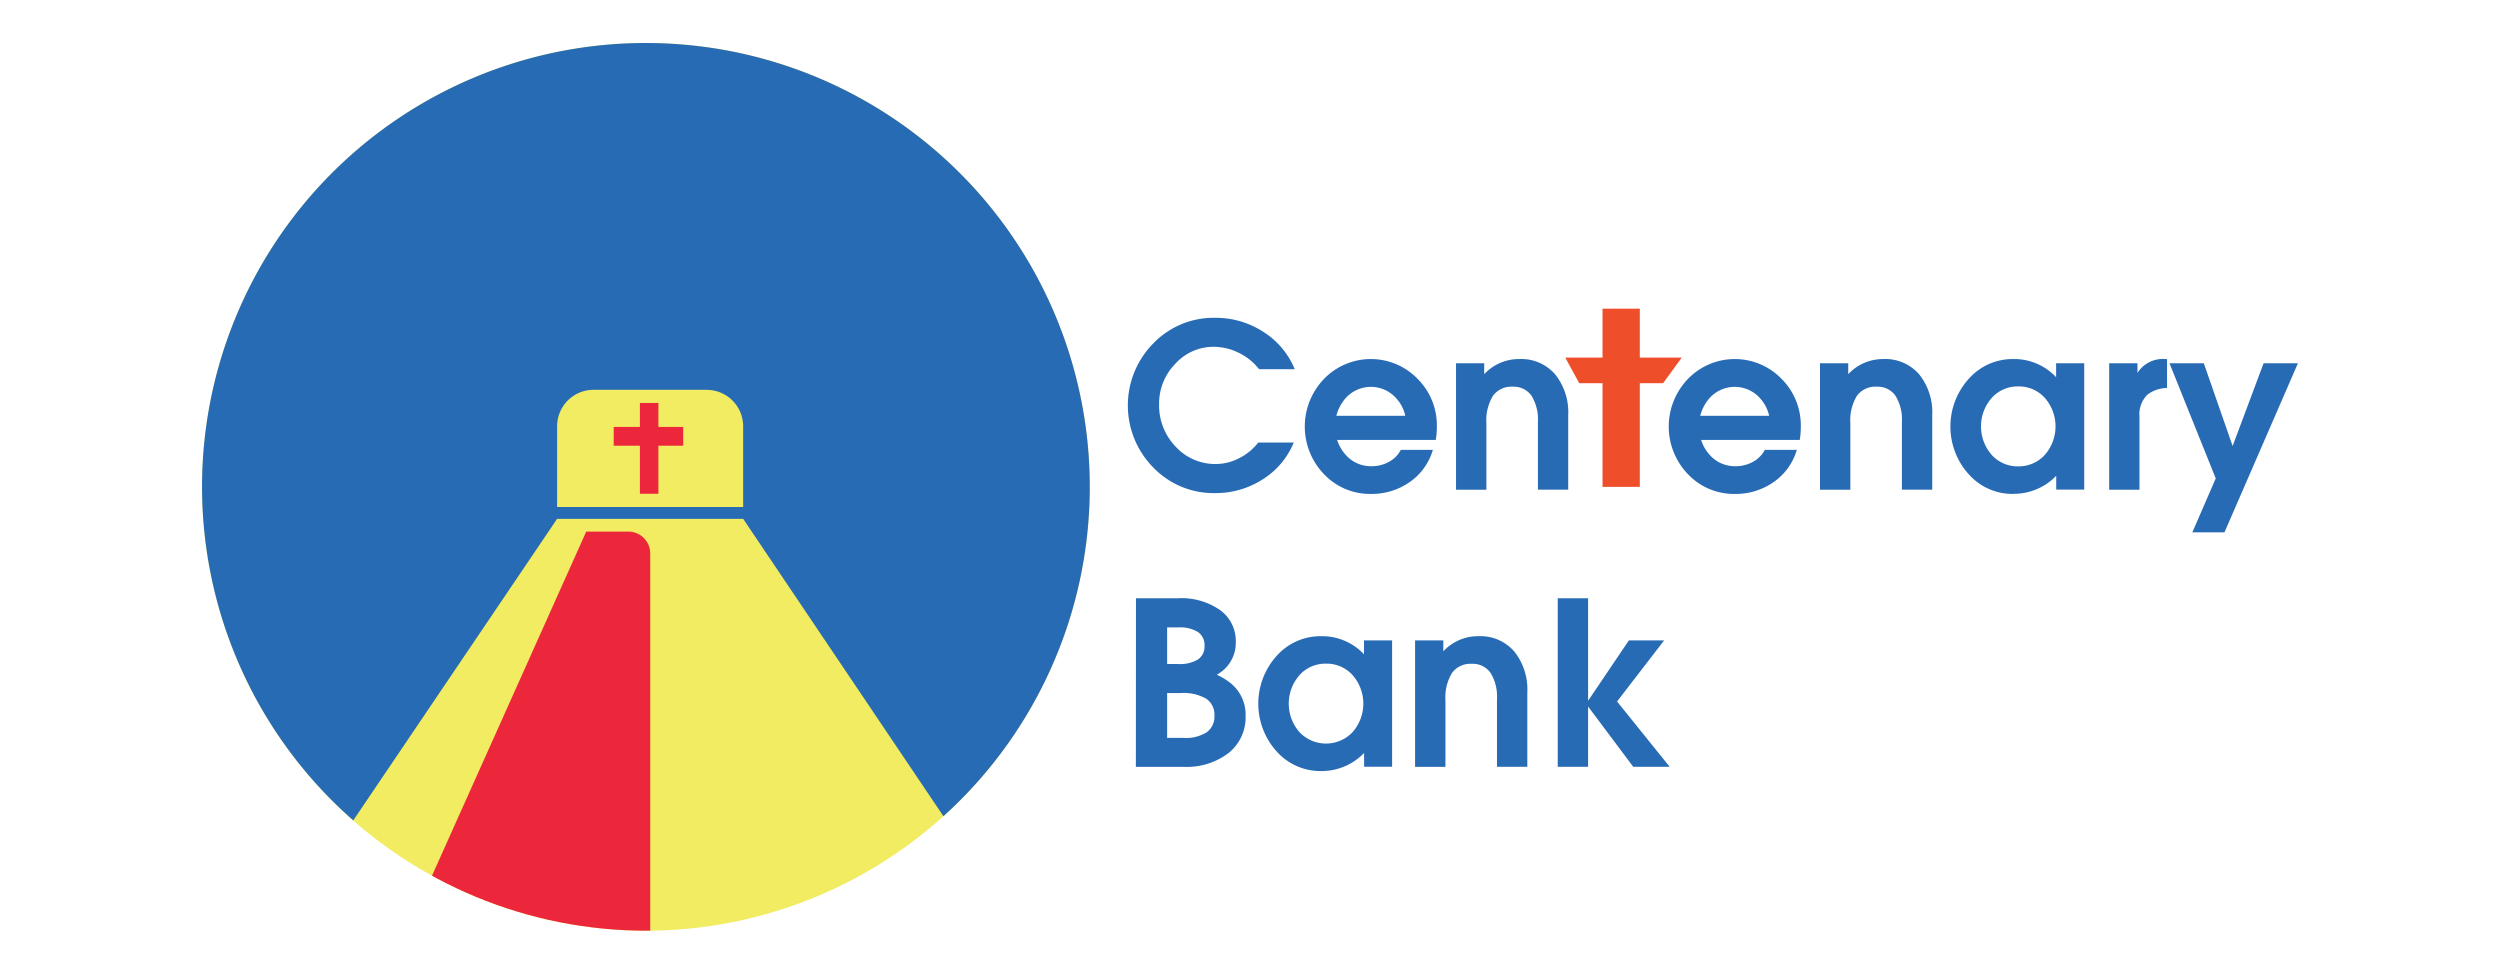 <svg xmlns="http://www.w3.org/2000/svg" xmlns:xlink="http://www.w3.org/1999/xlink" width="95" height="37" viewBox="0 0 95 37">
  <defs>
    <clipPath id="a">
      <path d="M7.679,18.5A16.866,16.866,0,1,0,24.545,1.634,16.866,16.866,0,0,0,7.679,18.5" fill="none"/>
    </clipPath>
  </defs>
  <title>Pebuu. Client Strategic</title>
  <g>
    <path d="M41.411,18.5A16.866,16.866,0,1,1,24.545,1.634,16.866,16.866,0,0,1,41.411,18.5" fill="#f1ec61"/>
    <path d="M24.545,1.634A16.862,16.862,0,0,0,13.424,31.175L21.17,19.716h7.07l7.61,11.3a16.865,16.865,0,0,0-11.3-29.381" fill="#286bb5"/>
    <g clip-path="url(#a)">
      <path d="M16.336,33.455,22.277,20.2h1.6a.831.831,0,0,1,.831.831V36.55l-8.369-2.3Z" fill="#ec273b"/>
    </g>
    <path d="M26.855,14.813h-4.3A1.385,1.385,0,0,0,21.17,16.2v3.065h7.07V16.2a1.385,1.385,0,0,0-1.385-1.385" fill="#f1ec61"/>
    <polygon points="25.961 16.223 25.019 16.223 25.019 15.313 24.316 15.313 24.316 16.223 23.321 16.223 23.321 16.937 24.316 16.937 24.316 18.763 25.019 18.763 25.019 16.937 25.961 16.937 25.961 16.223" fill="#ec273b"/>
    <path d="M49.163,16.815a2.988,2.988,0,0,1-1.179,1.4,3.31,3.31,0,0,1-1.819.523,3.178,3.178,0,0,1-2.34-.973,3.357,3.357,0,0,1,0-4.715,3.174,3.174,0,0,1,2.34-.973A3.307,3.307,0,0,1,48,12.606a3.058,3.058,0,0,1,1.2,1.423H47.844a2.164,2.164,0,0,0-.768-.62,2.139,2.139,0,0,0-.953-.23,1.951,1.951,0,0,0-1.461.645,2.151,2.151,0,0,0-.616,1.537,2.249,2.249,0,0,0,.629,1.611,2.033,2.033,0,0,0,1.533.66,1.915,1.915,0,0,0,.883-.223,2.107,2.107,0,0,0,.723-.594Z" fill="#286bb5"/>
    <path d="M52.089,18.769a2.4,2.4,0,0,1-1.773-.746,2.609,2.609,0,0,1,0-3.628,2.475,2.475,0,0,1,3.552,0,2.5,2.5,0,0,1,.733,1.816,3.043,3.043,0,0,1-.042.507H50.813a1.5,1.5,0,0,0,.325.567,1.27,1.27,0,0,0,.981.431,1.341,1.341,0,0,0,.666-.169,1.072,1.072,0,0,0,.446-.452h1.218a2.258,2.258,0,0,1-.875,1.22,2.516,2.516,0,0,1-1.485.454M53.4,15.8a1.429,1.429,0,0,0-.342-.664,1.287,1.287,0,0,0-1.929,0,1.623,1.623,0,0,0-.347.664Z" fill="#286bb5"/>
    <path d="M55.329,13.805H56.4v.414a1.8,1.8,0,0,1,1.336-.575,1.7,1.7,0,0,1,1.356.577,2.3,2.3,0,0,1,.5,1.558v2.829H58.441V16.037a1.717,1.717,0,0,0-.245-1,.825.825,0,0,0-.715-.342.86.86,0,0,0-.748.346,1.777,1.777,0,0,0-.25,1.04v2.529H55.329Z" fill="#286bb5"/>
    <path d="M65.92,18.769a2.4,2.4,0,0,1-1.774-.746,2.609,2.609,0,0,1,0-3.628,2.475,2.475,0,0,1,3.552,0,2.5,2.5,0,0,1,.733,1.816,3.043,3.043,0,0,1-.041.507H64.643a1.511,1.511,0,0,0,.325.567,1.272,1.272,0,0,0,.981.431,1.342,1.342,0,0,0,.667-.169,1.078,1.078,0,0,0,.446-.452h1.217a2.253,2.253,0,0,1-.875,1.22,2.51,2.51,0,0,1-1.484.454M67.227,15.8a1.44,1.44,0,0,0-.343-.664,1.286,1.286,0,0,0-1.928,0,1.623,1.623,0,0,0-.347.664Z" fill="#286bb5"/>
    <path d="M69.159,13.805h1.074v.414a1.8,1.8,0,0,1,1.337-.575,1.7,1.7,0,0,1,1.355.577,2.3,2.3,0,0,1,.5,1.558v2.829H72.272V16.037a1.709,1.709,0,0,0-.246-1,.822.822,0,0,0-.714-.342.862.862,0,0,0-.749.346,1.784,1.784,0,0,0-.25,1.04v2.529H69.159Z" fill="#286bb5"/>
    <path d="M76.5,18.769a2.226,2.226,0,0,1-1.687-.746,2.706,2.706,0,0,1,0-3.628,2.222,2.222,0,0,1,1.691-.751,2.182,2.182,0,0,1,1.628.689v-.528H79.2v4.8H78.136v-.525a2.232,2.232,0,0,1-1.632.685m.19-4.081a1.323,1.323,0,0,0-1.01.438,1.643,1.643,0,0,0,0,2.163,1.321,1.321,0,0,0,1.006.436,1.334,1.334,0,0,0,1.013-.436,1.643,1.643,0,0,0,0-2.165,1.327,1.327,0,0,0-1.011-.436" fill="#286bb5"/>
    <path d="M80.149,13.805h1.075v.364l.054-.077a1.141,1.141,0,0,1,.994-.448h.076v1.1A1.25,1.25,0,0,0,81.6,15a1.046,1.046,0,0,0-.3.829v2.782H80.149Z" fill="#286bb5"/>
    <polygon points="84.53 20.228 83.921 20.228 83.309 20.228 84.199 18.178 84.199 18.181 82.441 13.805 83.093 13.805 83.745 13.805 84.837 16.942 84.842 16.942 86.016 13.805 86.666 13.805 87.321 13.805 84.53 20.228" fill="#286bb5"/>
    <polygon points="63.906 13.589 62.313 13.589 62.313 11.73 60.896 11.73 60.896 13.589 59.48 13.589 60.011 14.562 60.896 14.562 60.896 18.5 62.313 18.5 62.313 14.562 63.198 14.562 63.906 13.589" fill="#ef4e2a"/>
    <path d="M43.167,22.733h1.607a2.568,2.568,0,0,1,1.592.452A1.448,1.448,0,0,1,46.96,24.4a1.368,1.368,0,0,1-.6,1.163l-.118.08a2.21,2.21,0,0,1,.427.246,1.538,1.538,0,0,1,.664,1.306,1.743,1.743,0,0,1-.643,1.417,2.623,2.623,0,0,1-1.717.528h-1.81Zm1.184,2.5h.423a1.315,1.315,0,0,0,.749-.174.59.59,0,0,0,.249-.52.6.6,0,0,0-.249-.522,1.307,1.307,0,0,0-.749-.175h-.423Zm0,2.807h.626a1.494,1.494,0,0,0,.878-.213.737.737,0,0,0,.293-.636.724.724,0,0,0-.314-.641,1.7,1.7,0,0,0-.946-.214h-.537Z" fill="#286bb5"/>
    <path d="M50.2,29.3a2.23,2.23,0,0,1-1.688-.746,2.71,2.71,0,0,1,0-3.629,2.229,2.229,0,0,1,1.692-.75,2.184,2.184,0,0,1,1.628.689v-.528H52.9v4.8H51.836v-.524A2.232,2.232,0,0,1,50.2,29.3m.19-4.081a1.323,1.323,0,0,0-1.011.438,1.643,1.643,0,0,0,0,2.163,1.39,1.39,0,0,0,2.02,0,1.643,1.643,0,0,0,0-2.165,1.325,1.325,0,0,0-1.011-.436" fill="#286bb5"/>
    <path d="M53.773,24.335h1.074v.415a1.8,1.8,0,0,1,1.336-.575,1.7,1.7,0,0,1,1.355.577,2.3,2.3,0,0,1,.5,1.558v2.829H56.885V26.568a1.719,1.719,0,0,0-.245-1,.826.826,0,0,0-.715-.343.861.861,0,0,0-.748.347,1.777,1.777,0,0,0-.25,1.04v2.529H53.773Z" fill="#286bb5"/>
    <polygon points="60.348 29.139 59.773 29.139 59.194 29.139 59.194 22.733 59.769 22.733 60.348 22.733 60.348 26.627 60.349 26.627 61.896 24.336 62.564 24.336 63.236 24.336 61.448 26.657 63.448 29.139 62.755 29.139 62.063 29.139 60.347 26.847 60.348 26.847 60.348 29.139" fill="#286bb5"/>
  </g>
</svg>

